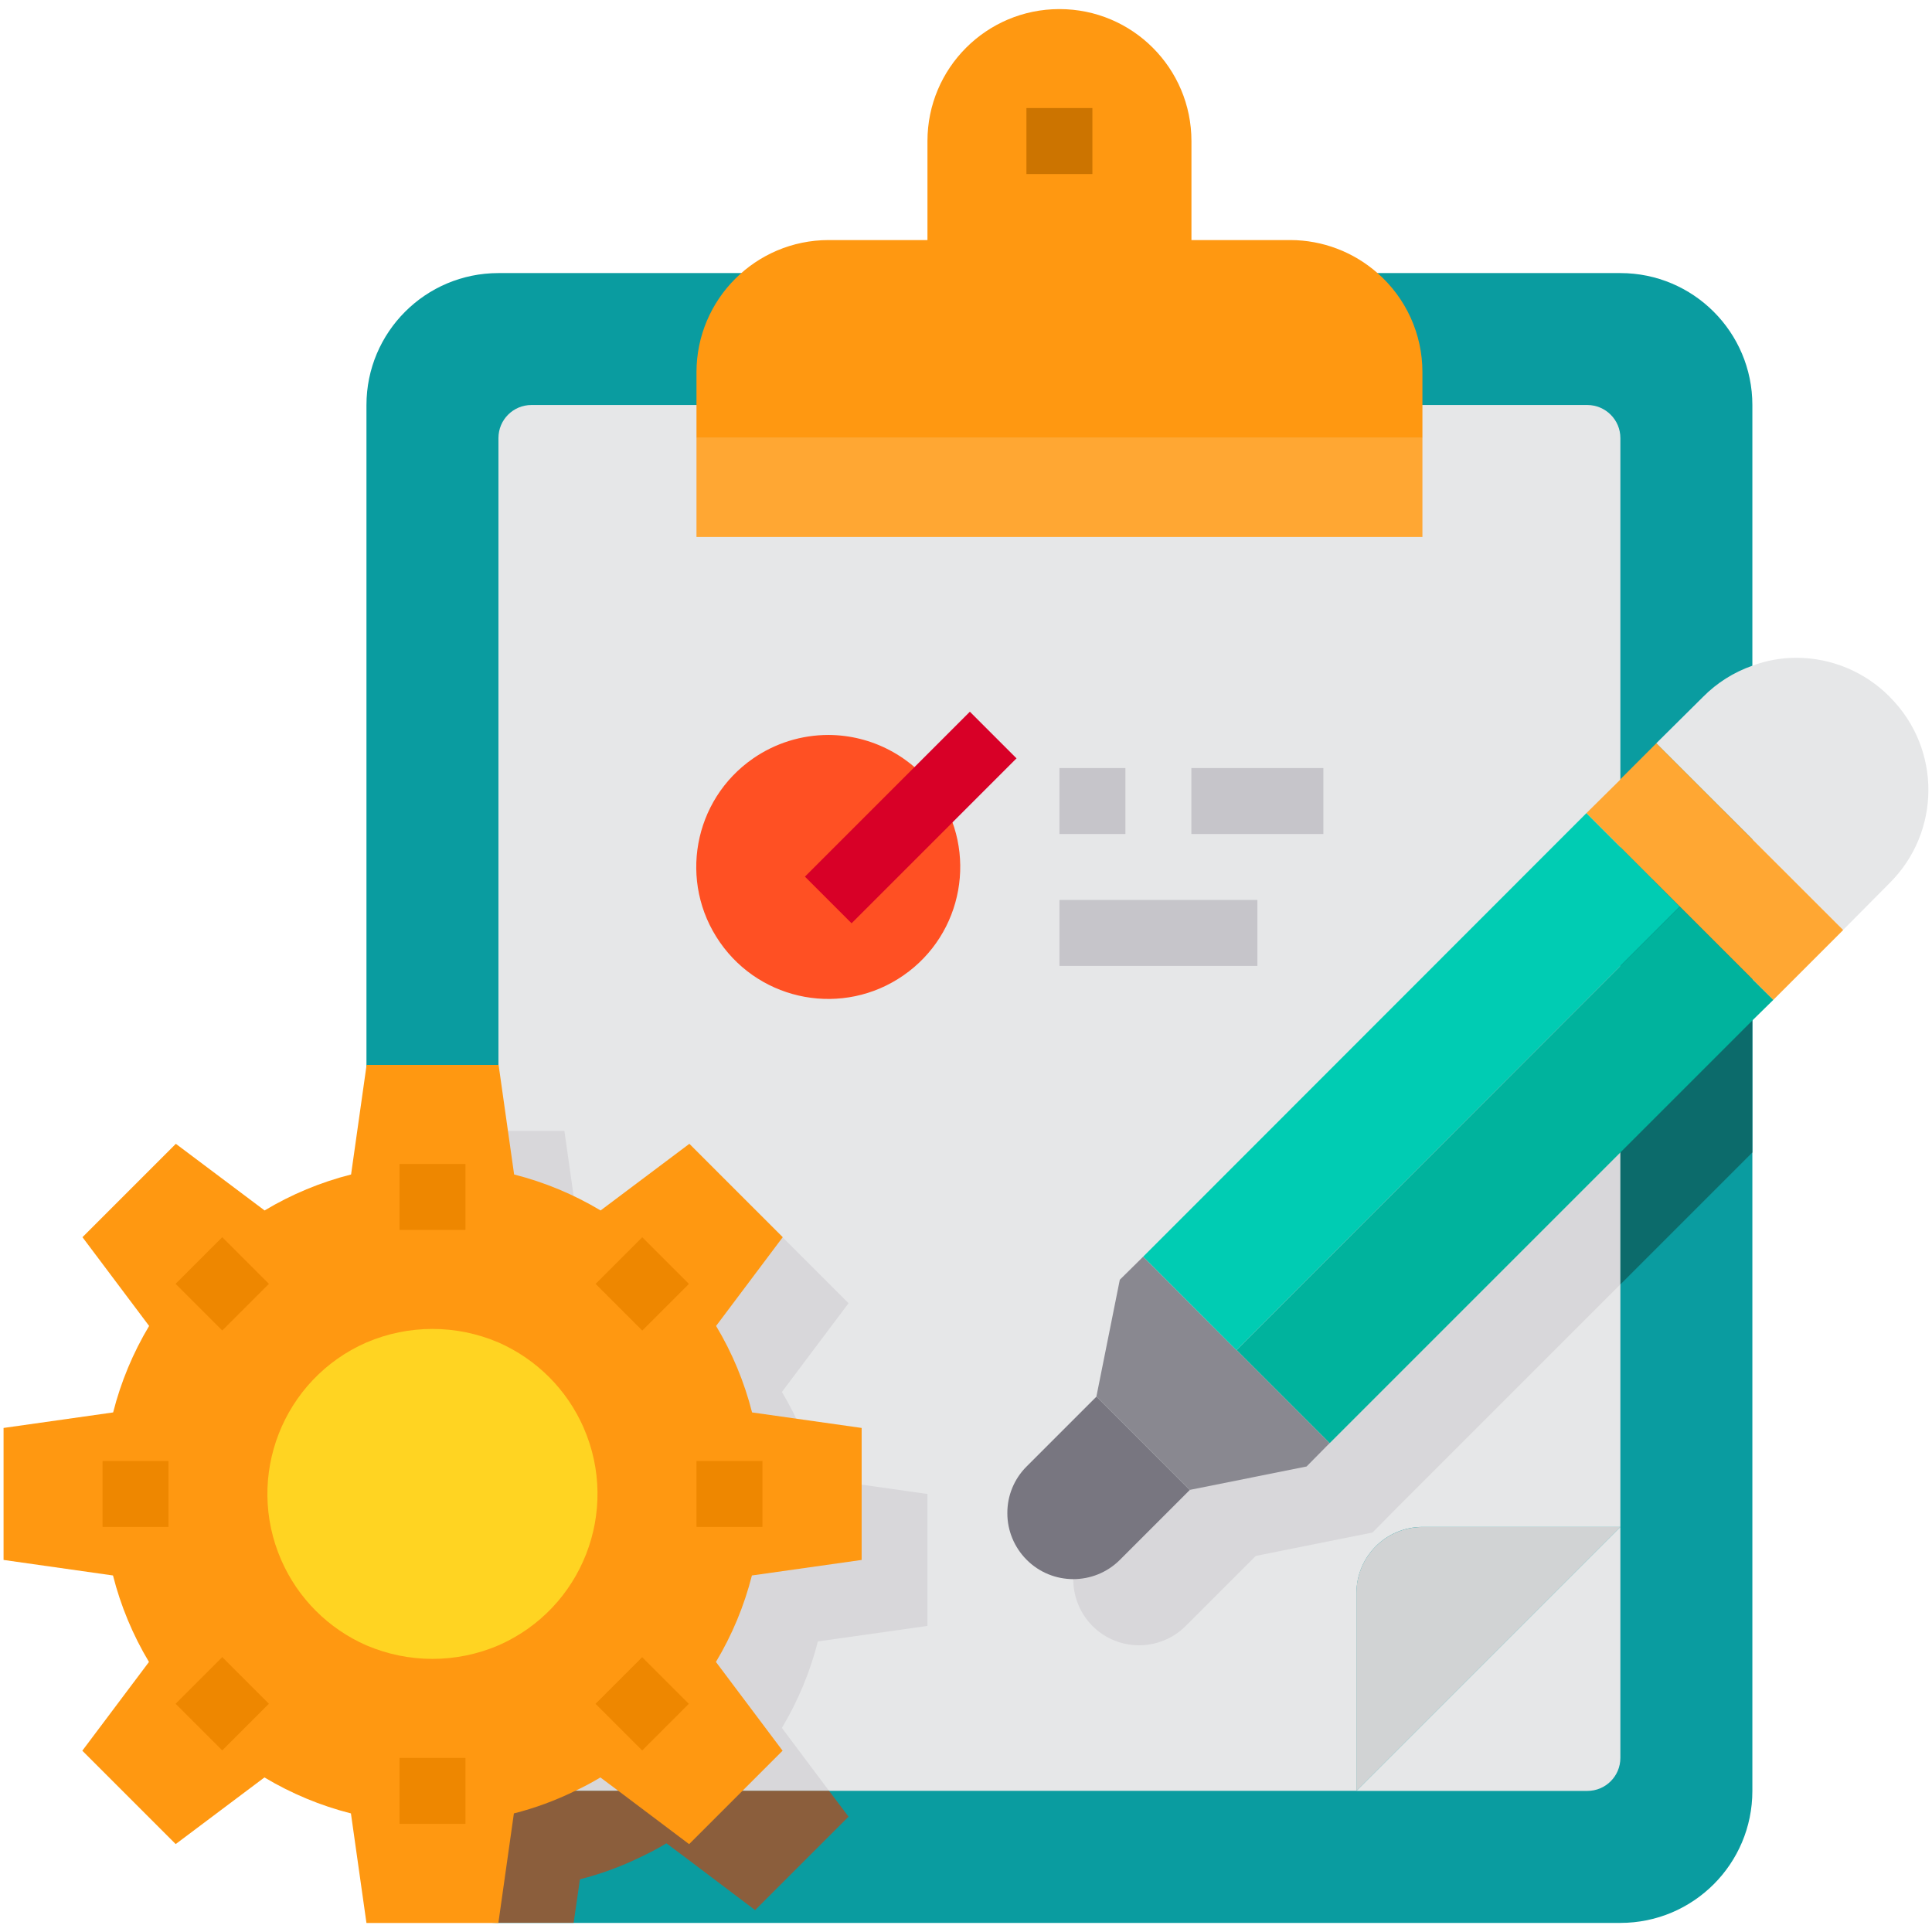 <?xml version="1.0" encoding="utf-8"?>
<!-- Generator: Adobe Illustrator 24.3.0, SVG Export Plug-In . SVG Version: 6.00 Build 0)  -->
<svg version="1.1" id="Layer_1" xmlns="http://www.w3.org/2000/svg" xmlns:xlink="http://www.w3.org/1999/xlink" x="0px" y="0px"
	 viewBox="0 0 2551.2 2551.2" style="enable-background:new 0 0 2551.2 2551.2;" xml:space="preserve">
<style type="text/css">
	.st0{fill:#0A9CA0;}
	.st1{fill:#E6E7E8;}
	.st2{fill:#D8D7DA;}
	.st3{fill:#0C6B6B;}
	.st4{fill:#FFA733;}
	.st5{fill:#D1D3D4;}
	.st6{fill:#787680;}
	.st7{fill:#898890;}
	.st8{fill:#00CCB3;}
	.st9{fill:#00B39D;}
	.st10{fill:#FF5023;}
	.st11{fill:#FF9811;}
	.st12{fill:#8B5E3C;}
	.st13{fill:#FFD422;}
	.st14{fill:#CC7400;}
	.st15{fill:#EE8700;}
	.st16{fill:#D80027;}
	.st17{fill:#C6C5CA;}
</style>
<g id="Clipboard-Management-Project-Setting-List">
	<path class="st0" d="M2314,534.9v1830c0,96.3-78,174.3-174.3,174.3H658.2c-37.7,0-74.4-12.2-104.6-34.9
		c-12-8.8-22.7-19.2-31.8-30.9c-24.5-30.9-37.8-69.1-37.9-108.5v-1830c0-96.3,78-174.3,174.3-174.3h1481.5
		C2235.9,360.6,2314,438.6,2314,534.9z"/>
	<path class="st1" d="M2139.7,578.4v1437.9h-261.4c-48.1,0.1-87,39.1-87.1,87.1v261.4H701.8c-24.1,0-43.6-19.5-43.6-43.6V578.4
		c0-24.1,19.5-43.6,43.6-43.6h1394.3C2120.2,534.9,2139.7,554.4,2139.7,578.4z"/>
	<path class="st2" d="M1565.8,1777.1l-30.9,154.2l-92.4,92.4c-33.7,34.2-33.7,89.1,0,123.3c34,34.1,89.2,34.1,123.2,0.1
		c0,0,0,0,0.1-0.1l92.4-92.4l154.2-30.9l30.5-30.9l296.7-296.7v-492.4L1565.8,1777.1z"/>
	<path class="st3" d="M2314,1029.4l-174.3,174.2v492.5l174.3-174.3V1029.4z"/>
	<path class="st2" d="M1080,2167.5c-10.2,40.2-26.2,78.6-47.5,114.2l62.3,83.2h-393c-24.1,0-43.6-19.5-43.6-43.6v-827.9h87.1
		l20.5,144.7c40.2,10.2,78.6,26.2,114.2,47.5l117.2-88l123.3,123.3l-88,117.2c21.3,35.5,37.3,74,47.5,114.2l144.7,20.5V2147
		L1080,2167.5z"/>
	<path class="st1" d="M2495.2,920c-32.5-32.8-76.7-51.3-122.9-51.4c-19.9,0-39.7,3.5-58.4,10.5c-24.5,8.6-46.7,22.6-64.9,41
		l-61.9,61.4l126.8,126.8l119.8,119.8l61.4-61.9c68-67.4,68.5-177.1,1.1-245.1C2495.9,920.7,2495.6,920.4,2495.2,920z"/>
	<path class="st4" d="M2314,1108.3l-126.8-126.8l-47.5,47.5v0.4l-44.9,44.4l44.9,44.9l78.4,78.4l95.9,95.9l27.5,27.5l92.4-92.4
		L2314,1108.3z"/>
	<path class="st5" d="M2139.7,2016.3l-348.6,348.6v-261.4c0.1-48.1,39.1-87,87.1-87.1H2139.7z"/>
	<path class="st1" d="M2139.7,2016.3v305c0,24.1-19.5,43.6-43.6,43.6h-305L2139.7,2016.3z"/>
	<path class="st6" d="M1571.1,1967.5l-92.4,92.4c-34.1,33.9-89.3,33.8-123.2-0.4c-16.2-16.3-25.4-38.5-25.3-61.5
		c-0.1-23,9-45.1,25.3-61.4l92.4-92.4L1571.1,1967.5z"/>
	<path class="st7" d="M1755.8,1905.6l-30.5,30.9l-154.2,30.9l-123.3-123.3l30.9-154.2l30.9-30.5l122.9,123.3h0.4L1755.8,1905.6z"/>
	<path class="st8" d="M2139.7,1118.7l-44.9-44.9l-585.2,585.6l122.9,123.3h0.4l506.7-507.2l78.4-78.4L2139.7,1118.7z"/>
	<path class="st9" d="M2314,1293l-95.9-95.9l-78.4,78.4l-506.7,507.2l122.9,122.9l383.9-383.9l174.3-174.3l27.5-27L2314,1293z"/>
	<path class="st10" d="M1236.9,1045.5c54.9,79.1,35.2,187.7-43.9,242.5c-79.1,54.9-187.7,35.2-242.5-43.9
		c-54.9-79.1-35.2-187.7,43.9-242.5c29.3-20.3,64-31.1,99.6-31.1C1151,970.7,1204.3,998.7,1236.9,1045.5z"/>
	<path class="st4" d="M919.7,578.4h958.6v130.7H919.7V578.4z"/>
	<path class="st11" d="M1819,360.6c-31.8-28-72.7-43.5-115-43.6h-130.7V186.3c0-96.3-78-174.3-174.3-174.3
		c-96.3,0-174.3,78-174.3,174.3V317H1094c-96.2,0.2-174.1,78.1-174.3,174.3v87.1h958.6v-87.1C1878.3,441.2,1856.7,393.6,1819,360.6z
		"/>
	<path class="st12" d="M1120.5,2398.9l-53.2,53.2l-70.2,70.2L904,2452l-24-17.9c-10.9,6.6-22.1,12.5-33.6,17.9
		c-25.8,12.6-52.8,22.6-80.6,29.6l-8.3,57.5h-99.3c-37.7,0-74.4-12.2-104.6-34.9l-3.1-22.7c-9.6-2.6-19.6-5.2-28.8-8.3
		c-24.5-30.9-37.8-69.1-37.9-108.5v-703.3c21.5-9.8,43.8-17.7,66.7-23.5l20.5-144.7h87.1v827.9c0,24.1,19.5,43.6,43.6,43.6h393
		L1120.5,2398.9z"/>
	<path class="st11" d="M992.9,2080.4c-10.2,40.2-26.2,78.6-47.5,114.2l88,117.2l-53.2,53.2l-70.2,70.2l-93.2-70.2l-24-17.9
		c-10.9,6.6-22.1,12.5-33.6,17.9c-25.8,12.6-52.8,22.6-80.6,29.6l-20.5,144.7H483.9l-20.5-144.7c-40.2-10.2-78.6-26.2-114.2-47.5
		l-117.2,88l-123.3-123.3l88-117.2c-21.3-35.5-37.3-74-47.5-114.2L4.7,2059.9v-174.3l144.7-20.5c10.2-40.2,26.2-78.6,47.5-114.2
		l-88-117.2l123.3-123.3l117.2,88c35.5-21.3,74-37.3,114.2-47.5l20.5-144.7h174.3l20.5,144.7c40.2,10.2,78.6,26.2,114.2,47.5
		l117.2-88l123.3,123.3l-88,117.2c21.3,35.5,37.3,74,47.5,114.2l144.7,20.5v174.3L992.9,2080.4z"/>
	<path class="st13" d="M658.2,1772.7c-55.7-23.8-118.6-23.8-174.3,0c-110.5,48.4-160.8,177.1-112.4,287.6
		c22,50.3,62.1,90.4,112.4,112.4c55.7,23.8,118.6,23.8,174.3,0c110.5-48.4,160.8-177.1,112.4-287.6
		C748.6,1834.9,708.5,1794.8,658.2,1772.7z"/>
	<path class="st14" d="M1355.4,142.7h87.1v87.1h-87.1V142.7z"/>
	<g>
		<path class="st15" d="M527.5,1537h87.1v87.1h-87.1V1537z"/>
		<path class="st15" d="M231.9,1695.3l61.6-61.6l61.6,61.6l-61.6,61.6L231.9,1695.3z"/>
		<path class="st15" d="M135.4,1929.2h87.1v87.1h-87.1V1929.2z"/>
		<path class="st15" d="M231.9,2249.8l61.6-61.6l61.6,61.6l-61.6,61.6L231.9,2249.8z"/>
		<path class="st15" d="M527.5,2321.3h87.1v87.1h-87.1V2321.3z"/>
		<path class="st15" d="M786.4,2249.9l61.6-61.6l61.6,61.6l-61.6,61.6L786.4,2249.9z"/>
		<path class="st15" d="M919.7,1929.2h87.1v87.1h-87.1V1929.2z"/>
		<path class="st15" d="M786.5,1695.4l61.6-61.6l61.6,61.6l-61.6,61.6L786.5,1695.4z"/>
	</g>
	<path class="st16" d="M1062.9,1157.6l217.8-217.8l61.6,61.6l-217.8,217.8L1062.9,1157.6z"/>
	<path class="st17" d="M1399,1014.2h87.1v87.1H1399V1014.2z"/>
	<path class="st17" d="M1573.2,1014.2h174.3v87.1h-174.3V1014.2z"/>
	<path class="st17" d="M1399,1188.4h261.4v87.1H1399V1188.4z"/>
</g>
</svg>
